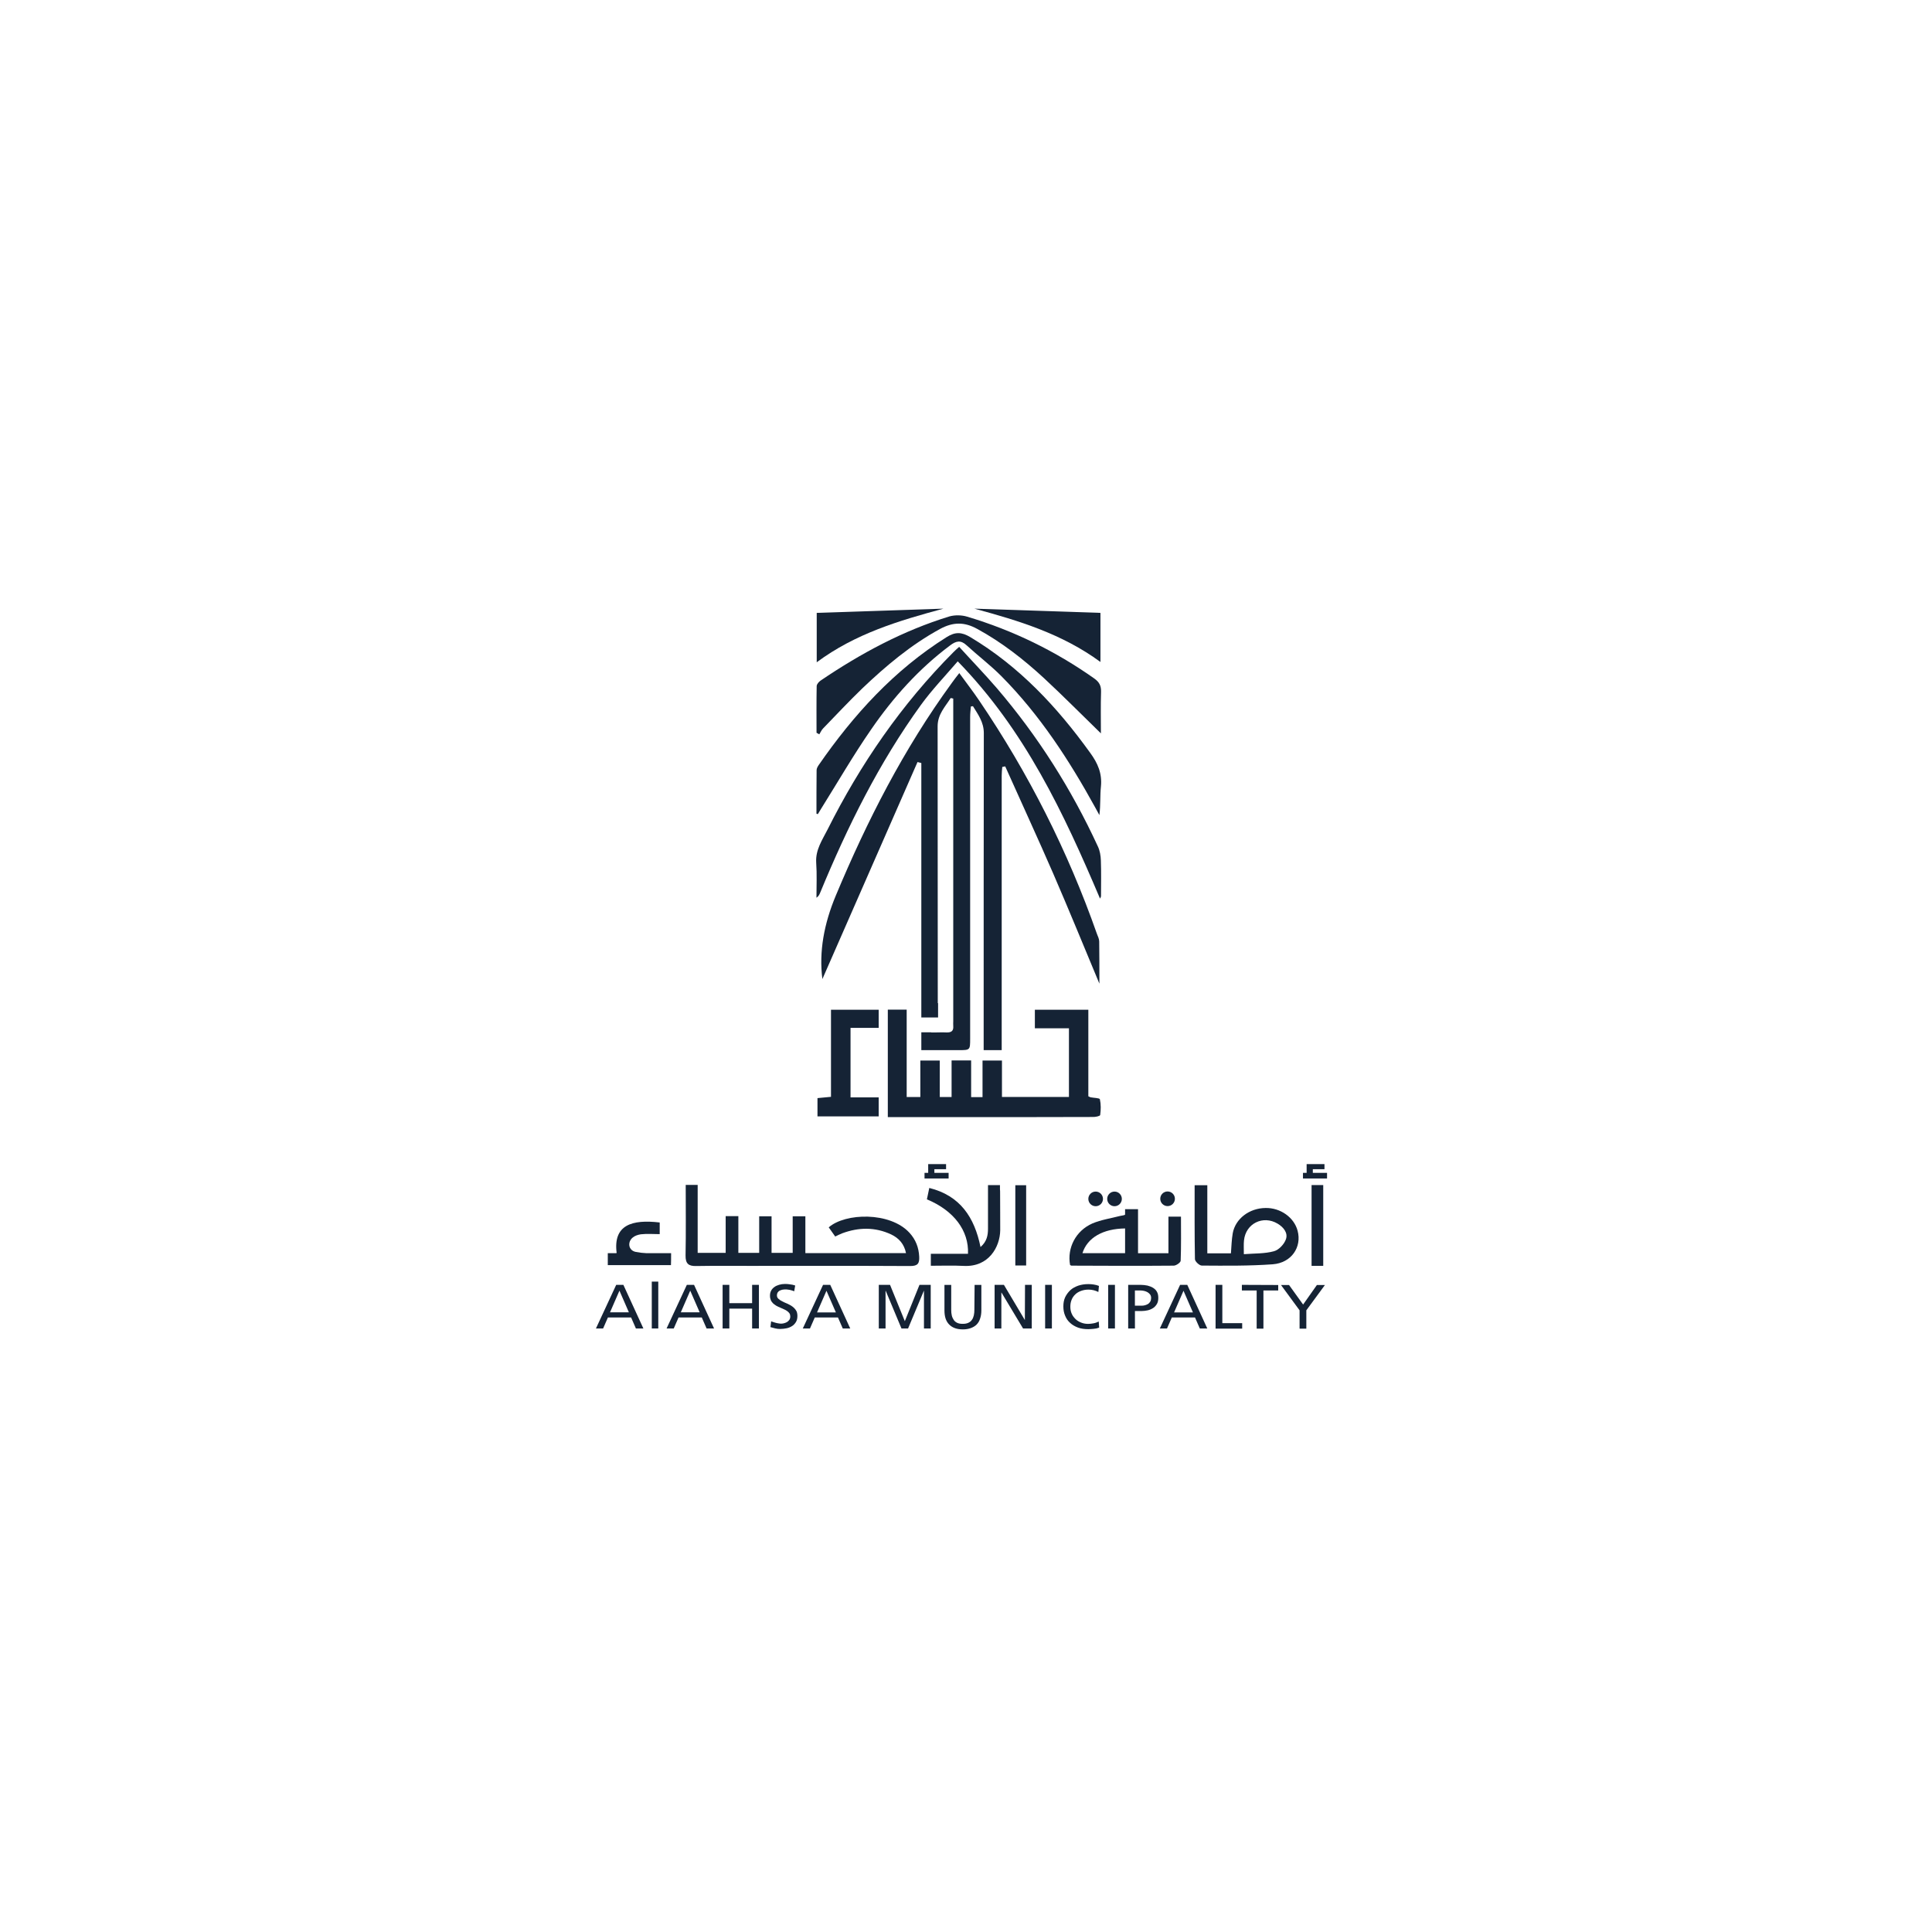 <?xml version="1.0" encoding="UTF-8"?> <!-- Generator: Adobe Illustrator 26.0.1, SVG Export Plug-In . SVG Version: 6.00 Build 0) --> <svg xmlns="http://www.w3.org/2000/svg" xmlns:xlink="http://www.w3.org/1999/xlink" version="1.1" id="Layer_1" x="0px" y="0px" viewBox="0 0 512 512" style="enable-background:new 0 0 512 512;" xml:space="preserve"> <style type="text/css"> .st0{fill:#152335;} .st1{fill:#212F41;} .st2{clip-path:url(#SVGID_00000121987194872905823000000006799860479172409760_);} .st3{clip-path:url(#SVGID_00000013190162098046647390000004896977450590690490_);} .st4{fill-rule:evenodd;clip-rule:evenodd;fill:#152335;} .st5{fill-rule:evenodd;clip-rule:evenodd;fill:#FFFFFF;} </style> <g> <path class="st0" d="M291.56,295.49c0.19-1.38,0.22-2.83-0.08-4.18c-0.08-0.34-1.61-0.34-2.5-0.52c-0.11-0.04-0.22-0.11-0.56-0.26 c0-7.57,0-15.21,0-22.94c-4.89,0-9.55,0-14.17,0c0,1.72,0,3.21,0,4.92c3.09,0,6.04,0,9.03,0c0,6.19,0,12.12,0,18.2 c-5.93,0-11.75,0-17.75,0c0-3.28,0-6.45,0-9.66c-1.79,0-3.36,0-5.15,0c0,3.32,0,6.45,0,9.7c-1.08,0-1.9,0-3.02,0 c0-3.32,0-6.49,0-9.73c-1.83,0-3.36,0-5.18,0c0,3.32,0,6.53,0,9.7c-1.19,0-2.05,0-3.13,0c0-3.28,0-6.42,0-9.66 c-1.75,0-3.32,0-5.15,0c0,3.32,0,6.45,0,9.66c-1.27,0-2.31,0-3.62,0c0-7.79,0-15.44,0-23.16c-1.87,0-3.43,0-5,0 c0,9.55,0,18.91,0,28.49c0.86,0,1.64,0,2.39,0c5.52,0,11,0,16.52,0c11.78,0,23.57,0,35.36-0.04 C290.25,296.05,291.52,295.79,291.56,295.49z"></path> <path class="st0" d="M216.37,237.91c0.6-0.41,0.78-0.86,0.97-1.3c7.24-17.53,15.59-34.42,26.74-49.83 c2.87-3.95,6.3-7.53,9.73-11.52c17.79,18.24,28.08,40.2,37.71,62.88c0.15-0.34,0.26-0.48,0.26-0.6c0-3.17,0.08-6.34-0.04-9.55 c-0.04-1.23-0.26-2.54-0.78-3.65c-7.01-15.21-15.89-29.24-26.78-41.96c-3.21-3.73-6.64-7.27-9.99-10.96 c-0.67,0.6-1.08,0.97-1.49,1.38c-13.77,13.83-24.69,29.68-33.42,47.1c-1.38,2.72-3.17,5.3-2.98,8.65 C216.52,231.71,216.37,234.81,216.37,237.91z"></path> <path class="st0" d="M257.13,168.84c-2.31-1.38-3.99-1.42-6.26,0c-13.91,8.73-24.65,20.55-33.9,33.9c-0.26,0.37-0.56,0.9-0.56,1.34 c-0.04,3.84-0.04,7.68-0.04,11.56c0.11,0.04,0.22,0.08,0.37,0.11c0.3-0.52,0.63-1.01,0.93-1.53c4.36-6.97,8.5-14.13,13.2-20.92 c5.82-8.47,12.64-16.07,20.92-22.26c1.57-1.19,2.8-1.49,4.36-0.04c3.02,2.76,6.3,5.26,9.17,8.13 c10.18,10.25,17.98,22.23,24.91,34.83c0.37,0.67,0.74,1.34,1.12,2.05c0.34-2.65,0.15-5.15,0.41-7.57c0.34-3.47-0.82-6.15-2.83-8.91 C280.14,187.33,270.11,176.59,257.13,168.84z"></path> <path class="st0" d="M217.12,194.61c0.34-0.52,0.56-1.12,1.01-1.57c3.43-3.54,6.82-7.16,10.37-10.59c6.3-6,12.9-11.56,20.62-15.77 c3.47-1.87,6.45-1.9,9.88,0c6.49,3.54,12.27,8.06,17.68,13.05c5.07,4.7,9.92,9.62,15.07,14.62c0-3.69-0.08-7.35,0.04-11 c0.04-1.61-0.45-2.57-1.75-3.51c-10.33-7.31-21.59-12.79-33.71-16.41c-1.45-0.45-3.25-0.48-4.7-0.08 c-12.31,3.77-23.53,9.81-34.16,17.01c-0.48,0.34-1.01,0.93-1.04,1.45c-0.08,4.14-0.04,8.24-0.04,12.38 C216.63,194.35,216.86,194.46,217.12,194.61z"></path> <path class="st0" d="M232.86,272.4c0-1.75,0-3.28,0-4.81c-4.25,0-8.35,0-12.64,0c0,7.79,0,15.4,0,23.08 c-1.3,0.11-2.46,0.22-3.58,0.34c0,1.72,0,3.25,0,4.85c5.48,0,10.85,0,16.22,0c0-1.72,0-3.25,0-5.04c-2.54,0-4.96,0-7.46,0 c0-6.23,0-12.2,0-18.42C227.97,272.4,230.39,272.4,232.86,272.4z"></path> <path class="st0" d="M291.63,162.42c-11.19-0.37-22.3-0.74-33.41-1.12c11.75,3.17,23.27,6.68,33.41,14.13 C291.63,170.96,291.63,166.75,291.63,162.42z"></path> <path class="st0" d="M216.44,162.42c0,4.36,0,8.5,0,13.09c10.25-7.61,21.82-11.04,33.57-14.21 C238.86,161.67,227.71,162.05,216.44,162.42z"></path> <path class="st0" d="M184.45,335.51c4.74-0.08,9.47-0.04,14.21-0.04c14.21,0,28.38-0.04,42.59,0.04c1.98,0,2.43-0.71,2.35-2.46 c-0.11-2.43-0.93-4.55-2.57-6.34c-5.15-5.63-17.01-5.3-21.41-1.45c0.56,0.78,1.12,1.57,1.72,2.43c0.71-0.34,1.27-0.63,1.87-0.86 c4.36-1.61,8.69-1.68,12.94,0.3c2.05,0.97,3.47,2.54,3.95,4.96c-8.95,0-17.68,0-26.67,0c0-3.32,0-6.53,0-9.77 c-1.23,0-2.16,0-3.36,0c0,3.36,0,6.56,0,9.7c-1.98,0-3.69,0-5.6,0c0-3.32,0-6.49,0-9.7c-1.12,0-2.09,0-3.28,0c0,3.36,0,6.53,0,9.7 c-1.98,0-3.69,0-5.52,0c0-3.28,0-6.38,0-9.73c-1.19,0-2.16,0-3.36,0c0,3.32,0,6.53,0,9.73c-2.57,0-4.85,0-7.42,0 c0-6.08,0-12.04,0-18.01c-1.19,0-2.05,0-3.17,0c0,6.34,0.08,12.53-0.04,18.72C181.65,334.87,182.47,335.55,184.45,335.51z"></path> <path class="st0" d="M318.48,335.39c6.26,0.04,12.57,0.11,18.8-0.34c4.96-0.37,7.76-4.55,6.6-8.88c-0.93-3.54-4.55-6.12-8.5-6.04 c-4.29,0.04-7.98,2.83-8.69,6.68c-0.3,1.72-0.34,3.47-0.48,5.33c-2.05,0-4.07,0-6.26,0c0-6.04,0-11.94,0-18.05 c-1.3,0-2.24,0-3.36,0c0,6.6-0.04,13.09,0.08,19.58C316.66,334.28,317.85,335.39,318.48,335.39z M329.67,328.72 c0.45-4.48,5.04-6.75,8.91-4.44c1.57,0.93,2.8,2.46,2.2,4.14c-0.45,1.3-1.87,2.83-3.17,3.17c-2.43,0.67-5.11,0.56-7.98,0.78 C329.63,330.81,329.56,329.76,329.67,328.72z"></path> <path class="st0" d="M312.89,334.09c0.15-3.91,0.08-7.83,0.08-11.67c-1.23,0-2.2,0-3.32,0c0,3.32,0,6.49,0,9.7 c-2.76,0-5.33,0-8.06,0c0-3.39,0-6.71,0-10.25c0-0.48,0-0.93,0-1.42h-2.05c-0.04,0-0.08,0-0.11,0h-1.27v1.42 c-0.04,0.19-0.86,0.26-1.34,0.37c-2.43,0.63-5,1.01-7.31,1.98c-4.44,1.94-6.75,6.53-5.93,11c0.11,0.08,0.26,0.19,0.37,0.19 c9.03,0.04,18.05,0.08,27.11,0C311.73,335.39,312.89,334.57,312.89,334.09z M298.16,332.11c-3.77,0-7.46,0-11.3,0 c1.27-4.1,5.44-6.49,11.3-6.56C298.16,327.71,298.16,329.84,298.16,332.11z"></path> <path class="st0" d="M265.04,316.34c0-0.48,0-0.9-0.04-1.19v-1.08h-3.06c-0.04,0-0.08,0-0.11,0c0,0.08,0,0.15,0,0.22v0.97l0,0 c0,3.43,0,6.86,0,10.33c0,1.79-0.3,3.43-1.98,4.89c-1.61-7.87-5.37-13.61-13.58-15.66c-0.22,1.08-0.45,2.09-0.63,3.02 c7.12,2.95,11.15,8.28,10.89,14.43c-3.28,0-6.53,0-9.85,0c0,1.16,0,2.05,0,3.17c2.98,0,5.86-0.11,8.73,0.04 c6.64,0.34,9.59-5.04,9.66-9.43C265.08,322.82,265.04,319.58,265.04,316.34z"></path> <path class="st0" d="M350.67,314.06c-1.23,0-2.09,0-3.09,0c0,6.12,0,12.12,0,18.2c0,1.04,0,2.05,0,3.09v0.11h3.09v-3.21l0,0 c0-5.15,0-10.33,0-15.48C350.67,315.89,350.67,315.03,350.67,314.06z"></path> <path class="st0" d="M269.07,335.36c0.97,0,1.79,0,2.87,0c0-7.16,0-14.17,0-21.26c-1.01,0-1.87,0-2.87,0 C269.07,321.22,269.07,328.23,269.07,335.36z"></path> <polygon class="st0" points="347.91,310.82 347.91,309.85 351,309.85 351,308.5 347.91,308.5 346.27,308.5 346.27,309.85 346.27,310.82 345.3,310.82 345.3,312.31 351.68,312.31 351.68,310.82 "></polygon> <polygon class="st0" points="250.72,309.85 250.72,308.5 247.62,308.5 245.98,308.5 245.98,309.85 245.98,310.82 245.01,310.82 245.01,312.31 251.39,312.31 251.39,310.82 247.62,310.82 247.62,309.85 "></polygon> <ellipse class="st0" cx="309.42" cy="317.69" rx="1.94" ry="1.94"></ellipse> <circle class="st0" cx="295.36" cy="317.72" r="1.94"></circle> <circle class="st0" cx="290.36" cy="317.72" r="1.94"></circle> <path class="st0" d="M177.85,332.26v-0.15h-6.49c-0.97-0.04-1.94-0.15-2.87-0.34c-1.94-0.37-2.27-2.57-0.86-3.77 c0.6-0.52,1.42-0.78,2.2-0.9c1.64-0.19,3.36-0.04,5-0.04c0-1.19,0-2.09,0-3.09c-7.35-0.86-12.38,0.63-11.41,8.09 c-0.08,0-0.15,0.04-0.22,0.04h-2.13v0.34c0,1.04,0,1.94,0,2.83c5.67,0,11.19,0,16.74,0C177.85,334.24,177.85,333.38,177.85,332.26z "></path> <path class="st0" d="M163.3,340.5l-5.37,11.56h1.9l1.27-2.91h6.15l1.27,2.91h1.98l-5.3-11.56H163.3z M161.66,347.78l2.5-5.74 l2.5,5.74H161.66z"></path> <rect x="172.73" y="339.64" class="st0" width="1.72" height="12.42"></rect> <path class="st0" d="M182.02,340.5l-5.37,11.56h1.9l1.27-2.91h6.16l1.27,2.91h1.98l-5.3-11.56H182.02z M180.42,347.78l2.5-5.74 l2.5,5.74H180.42z"></path> <polygon class="st0" points="199.32,345.35 193.28,345.35 193.28,340.5 191.5,340.5 191.5,352.06 193.28,352.06 193.28,346.8 199.32,346.8 199.32,352.06 201.12,352.06 201.12,340.5 199.32,340.5 "></polygon> <path class="st0" d="M210.48,346.66c-0.26-0.26-0.56-0.48-0.86-0.67c-0.34-0.19-0.67-0.37-1.01-0.52c-0.45-0.19-0.9-0.37-1.3-0.6 c-0.41-0.19-0.74-0.41-1.01-0.67c-0.26-0.22-0.41-0.52-0.41-0.93c0-0.3,0.08-0.56,0.19-0.74c0.15-0.19,0.3-0.37,0.52-0.48 c0.22-0.11,0.45-0.19,0.71-0.26c0.26-0.04,0.52-0.08,0.78-0.08c0.22,0,0.45,0,0.63,0.04c0.18,0.04,0.37,0.04,0.56,0.08 c0.19,0.04,0.37,0.08,0.56,0.15c0.19,0.08,0.41,0.11,0.63,0.22l0.26-1.53c-0.45-0.15-0.9-0.26-1.34-0.3 c-0.45-0.08-0.9-0.11-1.34-0.11c-0.56,0-1.08,0.08-1.57,0.22s-0.93,0.34-1.27,0.6c-0.37,0.26-0.67,0.6-0.86,0.97 c-0.22,0.41-0.3,0.86-0.3,1.34c0,0.45,0.08,0.82,0.22,1.16s0.37,0.6,0.6,0.86c0.26,0.22,0.56,0.45,0.86,0.63 c0.34,0.19,0.67,0.34,1.01,0.48s0.67,0.3,1.01,0.45c0.34,0.15,0.63,0.3,0.86,0.48c0.26,0.19,0.45,0.37,0.6,0.6s0.22,0.52,0.22,0.82 c0,0.34-0.08,0.63-0.22,0.86c-0.15,0.22-0.37,0.45-0.6,0.6c-0.26,0.15-0.52,0.26-0.82,0.34c-0.3,0.08-0.56,0.11-0.82,0.11 c-0.22,0-0.48-0.04-0.71-0.08c-0.22-0.04-0.48-0.08-0.71-0.15c-0.22-0.08-0.45-0.11-0.63-0.19c-0.19-0.08-0.37-0.11-0.56-0.19 l-0.19,1.53c0.41,0.11,0.86,0.22,1.27,0.34c0.41,0.11,0.86,0.15,1.3,0.15c0.63,0,1.19-0.08,1.75-0.19c0.56-0.11,1.04-0.34,1.45-0.6 s0.74-0.63,1.01-1.08c0.26-0.45,0.37-0.97,0.37-1.57c0-0.48-0.08-0.9-0.22-1.23C210.96,347.25,210.74,346.92,210.48,346.66z"></path> <path class="st0" d="M218.12,340.5l-5.37,11.56h1.9l1.27-2.91h6.15l1.27,2.91h1.98l-5.3-11.56H218.12z M216.52,347.81l2.5-5.74 l2.5,5.74H216.52z"></path> <polygon class="st0" points="239.79,350.13 235.87,340.5 232.89,340.5 232.89,352.06 234.68,352.06 234.68,342.07 234.72,342.07 238.9,352.06 240.65,352.06 244.83,342.07 244.86,342.07 244.86,352.06 246.65,352.06 246.65,340.5 243.67,340.5 "></polygon> <path class="st0" d="M258.22,347.07c0,0.56-0.04,1.04-0.15,1.53c-0.11,0.45-0.26,0.86-0.52,1.19c-0.22,0.34-0.56,0.6-0.97,0.78 c-0.41,0.19-0.9,0.26-1.45,0.26c-0.6,0-1.08-0.08-1.45-0.26c-0.41-0.19-0.71-0.45-0.93-0.78c-0.22-0.34-0.41-0.71-0.52-1.19 c-0.11-0.45-0.15-0.97-0.15-1.53v-6.56h-1.79v6.79c0,1.64,0.41,2.87,1.27,3.73c0.86,0.86,2.05,1.27,3.62,1.27 c0.78,0,1.45-0.11,2.09-0.34c0.6-0.22,1.12-0.52,1.53-0.93c0.41-0.41,0.74-0.93,0.93-1.57c0.22-0.63,0.34-1.34,0.34-2.16v-6.79 h-1.79L258.22,347.07z"></path> <polygon class="st0" points="271.6,349.83 271.6,349.83 266.05,340.5 263.58,340.5 263.58,352.06 265.37,352.06 265.37,342.55 265.41,342.55 271.12,352.06 273.43,352.06 273.43,340.5 271.64,340.5 "></polygon> <rect x="276.97" y="340.5" class="st0" width="1.79" height="11.56"></rect> <path class="st0" d="M290.51,350.5c-0.22,0.08-0.45,0.15-0.71,0.19c-0.26,0.04-0.48,0.08-0.74,0.11s-0.48,0.04-0.71,0.04 c-0.63,0-1.27-0.11-1.83-0.34c-0.56-0.22-1.08-0.52-1.49-0.93c-0.41-0.41-0.78-0.86-1.01-1.42c-0.26-0.56-0.37-1.19-0.37-1.87 s0.11-1.27,0.34-1.83c0.22-0.56,0.56-1.04,0.97-1.42c0.41-0.41,0.93-0.71,1.53-0.93c0.6-0.22,1.23-0.34,1.98-0.34 c0.93,0,1.79,0.22,2.61,0.63l0.15-1.61c-0.45-0.19-0.93-0.3-1.38-0.37c-0.45-0.08-0.93-0.11-1.45-0.11c-0.97,0-1.87,0.15-2.65,0.41 c-0.82,0.3-1.53,0.67-2.09,1.19c-0.56,0.52-1.04,1.16-1.38,1.87c-0.34,0.74-0.48,1.53-0.48,2.43c0,0.93,0.15,1.75,0.48,2.5 c0.3,0.74,0.74,1.38,1.34,1.9c0.56,0.52,1.27,0.93,2.09,1.23c0.82,0.3,1.72,0.41,2.72,0.41c0.37,0,0.82-0.04,1.34-0.08 c0.26-0.04,0.52-0.08,0.78-0.11c0.26-0.08,0.48-0.15,0.74-0.22l-0.11-1.61C290.92,350.35,290.73,350.42,290.51,350.5z"></path> <rect x="293.68" y="340.5" class="st0" width="1.79" height="11.56"></rect> <path class="st0" d="M305.58,341.29c-0.41-0.26-0.93-0.45-1.49-0.6c-0.56-0.11-1.19-0.19-1.83-0.19h-3.28v11.56h1.79v-4.62h1.75 c0.56,0,1.12-0.08,1.64-0.19c0.52-0.11,1.01-0.34,1.42-0.6c0.41-0.26,0.74-0.63,1.01-1.08c0.26-0.45,0.37-0.97,0.37-1.61 c0-0.67-0.11-1.19-0.37-1.64C306.36,341.88,305.99,341.55,305.58,341.29z M304.83,344.94c-0.15,0.26-0.37,0.48-0.6,0.63 c-0.26,0.15-0.52,0.26-0.82,0.34c-0.3,0.08-0.6,0.11-0.86,0.11h-1.79v-4.03h1.53c0.26,0,0.56,0.04,0.9,0.11 c0.34,0.08,0.63,0.19,0.9,0.34c0.26,0.15,0.52,0.37,0.71,0.63c0.19,0.26,0.26,0.56,0.26,0.93 C305.06,344.34,304.98,344.68,304.83,344.94z"></path> <path class="st0" d="M312.74,340.5l-5.37,11.56h1.9l1.27-2.91h6.15l1.27,2.91h1.98l-5.3-11.56H312.74z M311.14,347.81l2.5-5.74 l2.5,5.74H311.14z"></path> <polygon class="st0" points="323.93,340.5 322.14,340.5 322.14,352.1 329.19,352.1 329.19,350.65 323.93,350.65 "></polygon> <polygon class="st0" points="329.11,341.99 333.03,341.99 333.03,352.1 334.82,352.1 334.82,341.99 338.74,341.99 338.74,340.54 329.11,340.5 "></polygon> <polygon class="st0" points="345.34,345.72 341.61,340.54 339.48,340.54 344.4,347.25 344.4,352.1 346.19,352.1 346.19,347.25 351.12,340.54 348.99,340.54 "></polygon> <path class="st0" d="M291.3,249.5c0-0.67-0.34-1.34-0.6-2.01c-7.72-21.97-18.12-42.55-31.18-61.8c-1.64-2.43-3.43-4.74-5.3-7.31 c-0.86,1.08-1.45,1.87-2.01,2.65c-12.72,17.46-22.42,36.47-30.73,56.35c-3.09,7.39-4.48,14.81-3.54,22.08 c8.24-18.83,16.74-38.19,25.21-57.51l1.01,0.26v2.69c0,20.7,0,41.4,0,62.09c0,0.11,0,0.22,0,0.34v2.31h4.44v-3.8h-0.08 c-0.04-24.46,0-48.89-0.04-73.36c0-3.17,1.98-5.15,3.47-7.5c0.22,0.04,0.45,0.08,0.67,0.15c0,0.82,0,1.61,0,2.43 c0,27.67,0,55.38,0,83.06c0,0.41-0.04,0.86,0,1.27c0.11,1.3-0.48,1.75-1.75,1.72c-1.34-0.08-2.72,0.04-4.1,0v-0.04h-1.01 c-0.04,0-0.11,0-0.15,0h-1.45v1.45c0,0.19,0,0.41,0,0.63v2.65h2.65l0,0c2.39,0,4.78,0,7.2,0c3.09,0,3.09,0,3.09-3.09 c0-28.38,0-56.8,0-85.18c0-0.93,0.11-1.87,0.19-2.8c0.19-0.04,0.37-0.08,0.56-0.08c1.34,2.2,2.87,4.21,2.87,7.12 c-0.04,26.44-0.04,52.88-0.04,79.33l0,0v3.25v1.45h0.97h2.54h1.27v-3.07v-1.57l0,0c0-22.71,0-45.39,0-68.1 c0-0.78,0.08-1.53,0.15-2.31c0.26-0.04,0.52-0.11,0.78-0.15c4.25,9.51,8.61,18.94,12.76,28.49c4.1,9.47,8.02,19.06,12.2,29.09 C291.33,256.55,291.37,253.01,291.3,249.5z"></path> </g> </svg> 